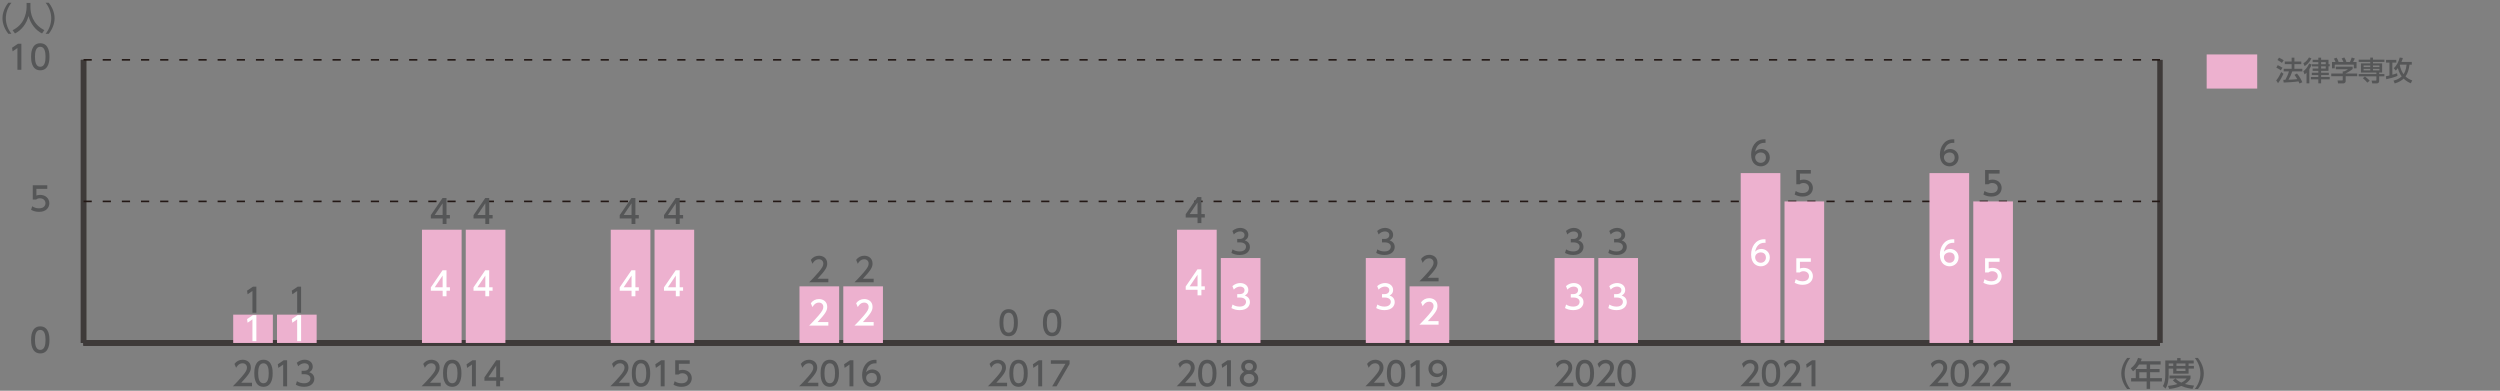 <?xml version="1.0" encoding="utf-8"?>
<!-- Generator: Adobe Illustrator 27.7.0, SVG Export Plug-In . SVG Version: 6.00 Build 0)  -->
<svg version="1.1" id="レイヤー_1" xmlns="http://www.w3.org/2000/svg" xmlns:xlink="http://www.w3.org/1999/xlink" x="0px"
	 y="0px" width="959.66px" height="150px" viewBox="0 0 959.66 150" style="enable-background:new 0 0 959.66 150;"
	 xml:space="preserve">
<rect x="0" y="0" width="959.66" height="150" fill="#808080" stroke="none"/>
<style type="text/css">
	.st0{fill:#EDB1CF;}
	.st1{fill:#555657;}
	.st2{fill-rule:evenodd;clip-rule:evenodd;fill:none;stroke:#3E3A39;stroke-width:2.101;stroke-miterlimit:10;}
	
		.st3{fill-rule:evenodd;clip-rule:evenodd;fill:none;stroke:#231815;stroke-width:0.63;stroke-miterlimit:10;stroke-dasharray:3.151,4.201;}
	.st4{fill-rule:evenodd;clip-rule:evenodd;fill:#EDB1CF;}
	.st5{fill:#FFFFFF;}
</style>
<rect x="847.06" y="20.9" class="st0" width="19.4" height="13.1"/>
<g>
	<path class="st1" d="M876.55,28.33c-0.44,1.02-1.33,2.63-2.09,3.59l-0.71-1.05c0.46-0.55,0.93-1.12,1.92-3.21L876.55,28.33z
		 M874.33,25.01c0.81,0.37,1.3,0.65,1.84,1l-0.65,0.98c-0.55-0.41-1.09-0.73-1.72-1.02L874.33,25.01z M874.83,22.13
		c0.43,0.18,1.42,0.73,1.8,1.02l-0.69,0.99c-0.49-0.39-0.62-0.46-1.7-1.11L874.83,22.13z M879.92,27.41
		c-0.4,1.2-0.81,2.06-1.45,3.19c1.21-0.04,1.68-0.05,3.38-0.22c-0.41-0.73-0.86-1.34-1.09-1.63l0.96-0.54
		c0.99,1.12,1.7,2.51,2.06,3.35l-1.09,0.5c-0.14-0.32-0.23-0.54-0.37-0.82c-1.53,0.25-4.52,0.41-5.69,0.45l-0.16-1.04
		c0.15,0,0.72-0.02,0.8-0.02c0.69-1.27,1.07-2.12,1.37-3.23h-2.01V26.4h3.05v-1.77h-2.63v-1.02h2.63v-1.48h1.06v1.48h2.64v1.02
		h-2.64v1.77h3.04v1.01H879.92z"/>
	<path class="st1" d="M887.37,24.77c-0.13,0.36-0.36,0.97-0.9,1.77V32h-1.07v-4.11c-0.38,0.4-0.53,0.49-0.76,0.66l-0.47-1.19
		c0.75-0.58,1.46-1.31,2.25-2.96L887.37,24.77z M887.27,22.4c-0.86,1.84-2,2.59-2.61,2.97l-0.47-1.05c1.31-0.8,1.97-1.96,2.14-2.28
		L887.27,22.4z M890.99,22.12v0.83h2.83v1.7h0.48v0.82h-0.48v1.73h-2.83v0.71h2.96v0.9h-2.96v0.73h3.31v0.91h-3.31V32h-1.07v-1.54
		h-2.85v-0.91h2.85v-0.73h-2.5v-0.9h2.5V27.2h-2.18v-0.88h2.18v-0.84h-2.42v-0.82h2.42v-0.81h-2.18v-0.89h2.18v-0.83H890.99z
		 M890.99,23.84v0.81h1.78v-0.81H890.99z M890.99,25.47v0.84h1.78v-0.84H890.99z"/>
	<path class="st1" d="M903.1,25.6v0.87c-0.6,0.54-1.85,1.35-2.68,1.68v0.08h4.42v1.03h-4.42v1.88c0,0.76-0.76,0.87-0.86,0.87h-2.06
		l-0.2-1.11h1.69c0.3,0,0.3-0.15,0.3-0.34v-1.3h-4.41v-1.03h4.41v-0.82h0.46c0.36-0.12,1.08-0.41,1.56-0.83h-4.68V25.6H903.1z
		 M896.53,23.81c-0.22-0.57-0.48-1.04-0.63-1.29l1.02-0.38c0.28,0.4,0.61,1.02,0.79,1.58l-0.24,0.09h2.1
		c-0.26-0.61-0.46-0.97-0.71-1.36l1.04-0.4c0.22,0.34,0.63,1.11,0.8,1.64l-0.35,0.12h1.7c0.13-0.24,0.28-0.56,0.69-1.73l1.21,0.36
		c-0.24,0.56-0.38,0.83-0.69,1.37h1.34v2.41h-1.06v-1.41h-7.31v1.41h-1.06v-2.41H896.53z"/>
	<path class="st1" d="M909.86,22.11h1.04v0.79h4.38v0.88h-4.38v0.55h3.51v3.5h-1.14v0.59h2.01v0.89h-2.01v1.81
		c0,0.85-0.76,0.89-0.89,0.89h-1.75l-0.28-1.08h1.65c0.19,0,0.21-0.04,0.21-0.27v-1.35h-6.79v-0.89h6.79v-0.59h-5.92v-3.5h3.57
		v-0.55h-4.45V22.9h4.45V22.11z M908.7,31.72c-0.6-0.82-1.46-1.51-1.69-1.7l0.8-0.66c0.4,0.29,1.37,1.07,1.84,1.65L908.7,31.72z
		 M909.86,25.14h-2.55v0.61h2.55V25.14z M909.86,26.44h-2.55v0.59h2.55V26.44z M913.37,25.14h-2.47v0.61h2.47V25.14z M913.37,26.44
		h-2.47v0.59h2.47V26.44z"/>
	<path class="st1" d="M915.85,29.28c0.29-0.04,0.46-0.07,1.37-0.3v-4.95h-1.3v-1.06h3.94v1.06h-1.52v4.66
		c0.45-0.13,1.31-0.38,1.81-0.58l0.14,1.03c-1.07,0.48-3.16,1.05-4.29,1.28L915.85,29.28z M925.8,23.78v1.05h-0.89
		c-0.18,1.68-0.61,3.24-1.52,4.53c0.78,0.73,1.64,1.19,2.57,1.5l-0.53,1.11c-0.81-0.34-1.82-0.83-2.76-1.8
		c-0.64,0.63-1.61,1.31-3.41,1.87l-0.48-1.07c1.65-0.42,2.55-1.1,3.14-1.65c-0.35-0.46-1.05-1.47-1.47-3.19
		c-0.42,0.59-0.66,0.81-0.82,0.95l-0.77-0.91c1.06-0.86,1.91-2.47,2.3-4.08l1.2,0.17c-0.1,0.4-0.18,0.76-0.53,1.51H925.8z
		 M921.3,24.83c-0.02,0.04-0.06,0.11-0.1,0.16c0.24,1.28,0.69,2.47,1.43,3.5c0.3-0.45,0.97-1.47,1.17-3.66H921.3z"/>
</g>
<g>
	<g>
		<g>
			<path class="st1" d="M3.2,12.98c-2.13-2.67-2.25-5.18-2.25-5.97s0.13-3.3,2.25-5.97h1.2C3.05,2.75,2.24,4.83,2.24,7.01
				c0,2.18,0.82,4.26,2.15,5.97H3.2z"/>
			<path class="st1" d="M10.21,1.13h1.47v1.55c0,2.45,0.77,6.55,5.33,8.89l-0.87,1.28c-2.32-1.16-4.33-3.51-5.2-6.7
				c-0.78,3.02-2.67,5.41-5.18,6.7L4.83,11.6C6.67,10.7,8.21,9.27,9.1,7.41c0.68-1.4,1.11-3.15,1.11-4.69V1.13z"/>
			<path class="st1" d="M17.51,12.98c1.35-1.7,2.15-3.79,2.15-5.97c0-2.18-0.81-4.27-2.15-5.97h1.2c2.04,2.55,2.25,5,2.25,5.97
				s-0.21,3.43-2.25,5.97H17.51z"/>
		</g>
	</g>
</g>
<g>
	<line class="st2" x1="32.07" y1="131.65" x2="829.14" y2="131.65"/>
	<g>
		<g>
			<line class="st2" x1="32.07" y1="131.65" x2="32.07" y2="22.97"/>
			<line class="st2" x1="829.14" y1="131.65" x2="829.14" y2="22.97"/>
		</g>
	</g>
</g>
<g>
	<g>
		<path class="st1" d="M11.93,130.47c0-0.97,0-5.19,3.53-5.19s3.53,4.23,3.53,5.19c0,0.97,0,5.2-3.53,5.2S11.93,131.44,11.93,130.47
			z M17.48,130.47c0-1.93-0.37-3.83-2.03-3.83s-2.03,1.91-2.03,3.83c0,2.03,0.42,3.84,2.03,3.84
			C17.12,134.31,17.48,132.37,17.48,130.47z"/>
	</g>
	<g>
		<path class="st1" d="M18.14,72.5h-4.17v2.56c0.31-0.11,0.72-0.25,1.44-0.25c2.14,0,3.53,1.42,3.53,3.21
			c0,1.57-1.13,3.31-3.94,3.31c-1.11,0-2.08-0.25-3.06-0.78l0.42-1.37c0.81,0.54,1.66,0.79,2.63,0.79c1.93,0,2.46-1.13,2.46-1.97
			c0-1.17-0.96-1.88-2.13-1.88c-0.52,0-1.05,0.14-1.44,0.48h-1.3v-5.47h5.57V72.5z"/>
	</g>
	<g>
		<path class="st1" d="M6.88,16.8H8.2v9.99H6.69v-8.35l-1.86,1.28l-0.2-1.4L6.88,16.8z"/>
		<path class="st1" d="M11.93,21.79c0-0.97,0-5.19,3.53-5.19s3.53,4.23,3.53,5.19c0,0.97,0,5.2-3.53,5.2S11.93,22.76,11.93,21.79z
			 M17.48,21.79c0-1.93-0.37-3.83-2.03-3.83s-2.03,1.91-2.03,3.83c0,2.03,0.42,3.84,2.03,3.84C17.12,25.63,17.48,23.69,17.48,21.79z
			"/>
	</g>
	<line class="st2" x1="32.07" y1="131.65" x2="32.07" y2="22.97"/>
	<g>
		<g>
			<line class="st2" x1="32.07" y1="131.65" x2="829.14" y2="131.65"/>
			<line class="st3" x1="32.07" y1="77.31" x2="829.14" y2="77.31"/>
			<line class="st3" x1="32.07" y1="22.97" x2="829.14" y2="22.97"/>
		</g>
	</g>
</g>
<g>
	<line class="st2" x1="32.07" y1="131.65" x2="829.14" y2="131.65"/>
</g>
<g>
	<g>
		<g>
			<line class="st2" x1="32.07" y1="131.65" x2="829.14" y2="131.65"/>
		</g>
	</g>
</g>
<g>
	<g>
		<g>
			<rect x="304.38" y="131.65" class="st4" width="20.92" height="0"/>
		</g>
	</g>
</g>
<g>
	<path class="st1" d="M816.53,149.33c-2.13-2.67-2.25-5.18-2.25-5.97s0.13-3.3,2.25-5.97h1.2c-1.35,1.71-2.15,3.79-2.15,5.97
		c0,2.18,0.82,4.26,2.15,5.97H816.53z"/>
	<path class="st1" d="M829.4,138.67v1.27h-4.06v1.71h3.65v1.23h-3.65v2.28h4.55v1.27h-4.55v2.84h-1.32v-2.84h-5.96v-1.27h1.79v-3.51
		h4.17v-1.71h-2.92c-0.89,1.4-1.64,2.04-2.29,2.58l-0.89-1.12c1.36-1.03,2.31-2.33,2.8-4.03l1.44,0.35
		c-0.16,0.49-0.24,0.65-0.37,0.95H829.4z M824.02,142.89h-2.82v2.28h2.82V142.89z"/>
	<path class="st1" d="M831.2,138.37h4.53v-0.93h1.32v0.93h5.04v1.16h-1.97v0.93h2.04v1.03h-2.04v1.94h-5.91v-1.94h-1.74v2.29
		c0,1.93-0.26,3.94-1.2,5.39l-1.03-0.98c0.76-1.11,0.94-2.78,0.94-4.44V138.37z M835.1,145.29c0.37,0.37,1.01,1.02,2.22,1.58
		c1.34-0.64,1.76-1.21,2.04-1.59h-6.58v-1.13h8.09v1.13c-0.19,0.33-0.68,1.18-2.14,2.12c1.08,0.31,2.12,0.49,3.5,0.62l-0.58,1.25
		c-0.61-0.06-2.37-0.26-4.33-1.12c-1.92,0.83-3.58,1.05-4.61,1.15l-0.52-1.17c0.69-0.08,1.94-0.19,3.68-0.71
		c-1.16-0.71-1.6-1.21-1.8-1.45L835.1,145.29z M832.49,139.53v0.93h1.74v-0.93H832.49z M835.46,139.53v0.93h3.46v-0.93H835.46z
		 M835.46,141.49v0.93h3.46v-0.93H835.46z"/>
	<path class="st1" d="M842.5,149.33c1.35-1.7,2.15-3.79,2.15-5.97c0-2.18-0.81-4.27-2.15-5.97h1.2c2.04,2.55,2.26,5,2.26,5.97
		s-0.21,3.43-2.26,5.97H842.5z"/>
</g>
<g>
	<g>
		<g>
			<path class="st1" d="M531.5,146.92v1.36h-7.36c1.1-1.1,2.25-2.28,3.54-3.79c1.52-1.79,1.89-2.53,1.89-3.38
				c0-0.98-0.68-1.66-1.7-1.66c-1.49,0-2.23,1.32-2.47,1.73l-0.63-1.5c0.78-1.03,1.84-1.59,3.14-1.59c1.42,0,3.16,0.82,3.16,2.99
				c0,1.42-0.59,2.52-3.7,5.84H531.5z"/>
			<path class="st1" d="M532.37,143.28c0-0.97,0-5.19,3.53-5.19s3.53,4.23,3.53,5.19c0,0.97,0,5.2-3.53,5.2
				S532.37,144.25,532.37,143.28z M537.93,143.28c0-1.93-0.37-3.83-2.03-3.83c-1.66,0-2.03,1.91-2.03,3.83
				c0,2.03,0.42,3.84,2.03,3.84C537.56,147.13,537.93,145.19,537.93,143.28z"/>
			<path class="st1" d="M543.65,138.3h1.32v9.99h-1.51v-8.35l-1.86,1.28l-0.2-1.4L543.65,138.3z"/>
			<path class="st1" d="M549.36,146.85c0.45,0.19,0.91,0.28,1.4,0.28c2.05,0,2.95-1.51,3.2-3.44c-0.35,0.37-1.03,1.07-2.39,1.07
				c-1.73,0-3.25-1.25-3.25-3.24c0-1.94,1.47-3.43,3.49-3.43c1.1,0,3.68,0.48,3.68,4.56c0,3.43-1.74,5.83-4.67,5.83
				c-0.81,0-1.23-0.16-1.45-0.25V146.85z M551.78,143.43c1.11,0,2.13-0.78,2.13-1.97c0-1.07-0.81-2.01-2.08-2.01
				c-1.4,0-2.02,1.13-2.02,2.01C549.81,142.83,550.81,143.43,551.78,143.43z"/>
		</g>
		<g>
			<path class="st1" d="M747.88,146.92v1.36h-7.36c1.1-1.1,2.25-2.28,3.54-3.79c1.52-1.79,1.89-2.53,1.89-3.38
				c0-0.98-0.68-1.66-1.7-1.66c-1.49,0-2.23,1.32-2.47,1.73l-0.63-1.5c0.78-1.03,1.84-1.59,3.14-1.59c1.42,0,3.16,0.82,3.16,2.99
				c0,1.42-0.59,2.52-3.7,5.84H747.88z"/>
			<path class="st1" d="M748.75,143.28c0-0.97,0-5.19,3.53-5.19c3.53,0,3.53,4.23,3.53,5.19c0,0.97,0,5.2-3.53,5.2
				C748.75,148.49,748.75,144.25,748.75,143.28z M754.31,143.28c0-1.93-0.37-3.83-2.03-3.83c-1.66,0-2.03,1.91-2.03,3.83
				c0,2.03,0.42,3.84,2.03,3.84C753.94,147.13,754.31,145.19,754.31,143.28z"/>
			<path class="st1" d="M763.88,146.92v1.36h-7.36c1.1-1.1,2.25-2.28,3.54-3.79c1.52-1.79,1.89-2.53,1.89-3.38
				c0-0.98-0.68-1.66-1.7-1.66c-1.49,0-2.23,1.32-2.47,1.73l-0.63-1.5c0.78-1.03,1.84-1.59,3.14-1.59c1.42,0,3.16,0.82,3.16,2.99
				c0,1.42-0.59,2.52-3.7,5.84H763.88z"/>
			<path class="st1" d="M771.89,146.92v1.36h-7.36c1.1-1.1,2.25-2.28,3.54-3.79c1.52-1.79,1.89-2.53,1.89-3.38
				c0-0.98-0.68-1.66-1.7-1.66c-1.49,0-2.23,1.32-2.47,1.73l-0.63-1.5c0.78-1.03,1.84-1.59,3.14-1.59c1.42,0,3.16,0.82,3.16,2.99
				c0,1.42-0.59,2.52-3.7,5.84H771.89z"/>
		</g>
		<g>
			<path class="st1" d="M459.04,146.92v1.36h-7.36c1.1-1.1,2.25-2.28,3.54-3.79c1.52-1.79,1.89-2.53,1.89-3.38
				c0-0.98-0.68-1.66-1.7-1.66c-1.49,0-2.23,1.32-2.47,1.73l-0.63-1.5c0.78-1.03,1.84-1.59,3.14-1.59c1.42,0,3.16,0.82,3.16,2.99
				c0,1.42-0.59,2.52-3.7,5.84H459.04z"/>
			<path class="st1" d="M459.91,143.28c0-0.97,0-5.19,3.53-5.19s3.53,4.23,3.53,5.19c0,0.97,0,5.2-3.53,5.2
				S459.91,144.25,459.91,143.28z M465.47,143.28c0-1.93-0.37-3.83-2.03-3.83s-2.03,1.91-2.03,3.83c0,2.03,0.42,3.84,2.03,3.84
				C465.1,147.13,465.47,145.19,465.47,143.28z"/>
			<path class="st1" d="M471.19,138.3h1.32v9.99H471v-8.35l-1.86,1.28l-0.2-1.4L471.19,138.3z"/>
			<path class="st1" d="M483,145.35c0,1.84-1.61,3.14-3.55,3.14s-3.55-1.3-3.55-3.14c0-1.37,0.86-2.24,1.65-2.63
				c-0.74-0.45-1.1-1.26-1.1-2.03c0-1.49,1.17-2.6,3-2.6c1.81,0,3,1.11,3,2.6c0,0.77-0.35,1.58-1.1,2.03
				C482.14,143.11,483,143.98,483,145.35z M481.5,145.32c0-0.73-0.5-1.79-2.05-1.79c-1.54,0-2.05,1.05-2.05,1.79
				c0,0.99,0.86,1.8,2.05,1.8S481.5,146.32,481.5,145.32z M480.99,140.75c0-0.93-0.74-1.4-1.55-1.4s-1.55,0.48-1.55,1.38
				c0,0.61,0.35,1.4,1.55,1.4C480.63,142.14,480.99,141.34,480.99,140.75z"/>
		</g>
		<g>
			<path class="st1" d="M386.58,146.92v1.36h-7.36c1.1-1.1,2.25-2.28,3.54-3.79c1.52-1.79,1.89-2.53,1.89-3.38
				c0-0.98-0.68-1.66-1.7-1.66c-1.49,0-2.23,1.32-2.47,1.73l-0.63-1.5c0.78-1.03,1.84-1.59,3.14-1.59c1.42,0,3.16,0.82,3.16,2.99
				c0,1.42-0.59,2.52-3.7,5.84H386.58z"/>
			<path class="st1" d="M387.45,143.28c0-0.97,0-5.19,3.53-5.19s3.53,4.23,3.53,5.19c0,0.97,0,5.2-3.53,5.2
				S387.45,144.25,387.45,143.28z M393.01,143.28c0-1.93-0.37-3.83-2.03-3.83s-2.03,1.91-2.03,3.83c0,2.03,0.42,3.84,2.03,3.84
				C392.64,147.13,393.01,145.19,393.01,143.28z"/>
			<path class="st1" d="M398.73,138.3h1.32v9.99h-1.51v-8.35l-1.86,1.28l-0.2-1.4L398.73,138.3z"/>
			<path class="st1" d="M410.57,138.3v1.41l-4.99,8.58h-1.68l5.06-8.63h-5.58v-1.36H410.57z"/>
		</g>
		<g>
			<path class="st1" d="M314.12,146.92v1.36h-7.36c1.1-1.1,2.25-2.28,3.54-3.79c1.52-1.79,1.89-2.53,1.89-3.38
				c0-0.98-0.68-1.66-1.7-1.66c-1.49,0-2.23,1.32-2.47,1.73l-0.63-1.5c0.78-1.03,1.84-1.59,3.14-1.59c1.42,0,3.16,0.82,3.16,2.99
				c0,1.42-0.59,2.52-3.7,5.84H314.12z"/>
			<path class="st1" d="M314.99,143.28c0-0.97,0-5.19,3.53-5.19c3.53,0,3.53,4.23,3.53,5.19c0,0.97,0,5.2-3.53,5.2
				C314.99,148.49,314.99,144.25,314.99,143.28z M320.54,143.28c0-1.93-0.37-3.83-2.03-3.83c-1.66,0-2.03,1.91-2.03,3.83
				c0,2.03,0.42,3.84,2.03,3.84C320.18,147.13,320.54,145.19,320.54,143.28z"/>
			<path class="st1" d="M326.27,138.3h1.32v9.99h-1.51v-8.35l-1.86,1.28l-0.2-1.4L326.27,138.3z"/>
			<path class="st1" d="M336.46,139.48c-0.29-0.01-0.31-0.02-0.44-0.02c-2.12,0-3.16,1.47-3.56,3.43c0.5-0.55,1.26-1.07,2.39-1.07
				c1.68,0,3.26,1.23,3.26,3.26c0,1.99-1.55,3.42-3.46,3.42c-1.6,0-3.72-1.02-3.72-4.51c0-2.76,1.54-5.88,5.03-5.88
				c0.18,0,0.29,0,0.5,0.03V139.48z M334.65,143.15c-0.97,0-2.17,0.62-2.17,1.88c0,1.05,0.82,2.1,2.13,2.1c1.3,0,2-0.96,2-1.99
				C336.61,143.37,335.19,143.15,334.65,143.15z"/>
		</g>
		<g>
			<path class="st1" d="M241.66,146.92v1.36h-7.36c1.1-1.1,2.25-2.28,3.54-3.79c1.52-1.79,1.89-2.53,1.89-3.38
				c0-0.98-0.68-1.66-1.7-1.66c-1.49,0-2.23,1.32-2.47,1.73l-0.63-1.5c0.78-1.03,1.84-1.59,3.14-1.59c1.42,0,3.16,0.82,3.16,2.99
				c0,1.42-0.59,2.52-3.7,5.84H241.66z"/>
			<path class="st1" d="M242.53,143.28c0-0.97,0-5.19,3.53-5.19c3.53,0,3.53,4.23,3.53,5.19c0,0.97,0,5.2-3.53,5.2
				C242.53,148.49,242.53,144.25,242.53,143.28z M248.08,143.28c0-1.93-0.37-3.83-2.03-3.83s-2.03,1.91-2.03,3.83
				c0,2.03,0.42,3.84,2.03,3.84C247.72,147.13,248.08,145.19,248.08,143.28z"/>
			<path class="st1" d="M253.81,138.3h1.32v9.99h-1.51v-8.35l-1.86,1.28l-0.2-1.4L253.81,138.3z"/>
			<path class="st1" d="M264.75,139.66h-4.17v2.56c0.31-0.11,0.72-0.25,1.44-0.25c2.14,0,3.53,1.42,3.53,3.21
				c0,1.57-1.13,3.31-3.94,3.31c-1.11,0-2.08-0.25-3.06-0.78l0.42-1.37c0.81,0.54,1.66,0.79,2.63,0.79c1.93,0,2.46-1.13,2.46-1.97
				c0-1.17-0.96-1.88-2.13-1.88c-0.52,0-1.05,0.14-1.44,0.48h-1.3v-5.47h5.57V139.66z"/>
		</g>
		<g>
			<path class="st1" d="M169.19,146.92v1.36h-7.36c1.1-1.1,2.25-2.28,3.54-3.79c1.52-1.79,1.89-2.53,1.89-3.38
				c0-0.98-0.68-1.66-1.7-1.66c-1.49,0-2.23,1.32-2.47,1.73l-0.63-1.5c0.78-1.03,1.84-1.59,3.14-1.59c1.42,0,3.16,0.82,3.16,2.99
				c0,1.42-0.59,2.52-3.7,5.84H169.19z"/>
			<path class="st1" d="M170.07,143.28c0-0.97,0-5.19,3.53-5.19c3.53,0,3.53,4.23,3.53,5.19c0,0.97,0,5.2-3.53,5.2
				C170.07,148.49,170.07,144.25,170.07,143.28z M175.62,143.28c0-1.93-0.37-3.83-2.03-3.83c-1.66,0-2.03,1.91-2.03,3.83
				c0,2.03,0.42,3.84,2.03,3.84C175.26,147.13,175.62,145.19,175.62,143.28z"/>
			<path class="st1" d="M181.35,138.3h1.32v9.99h-1.51v-8.35l-1.86,1.28l-0.2-1.4L181.35,138.3z"/>
			<path class="st1" d="M190.48,148.28v-2.14h-4.53v-1.27l4.5-6.57h1.52v6.53h1.31v1.32h-1.31v2.14H190.48z M187.46,144.82h3.02
				v-4.48L187.46,144.82z"/>
		</g>
		<g>
			<path class="st1" d="M96.73,146.92v1.36h-7.36c1.1-1.1,2.25-2.28,3.54-3.79c1.52-1.79,1.89-2.53,1.89-3.38
				c0-0.98-0.68-1.66-1.7-1.66c-1.49,0-2.23,1.32-2.47,1.73l-0.63-1.5c0.78-1.03,1.84-1.59,3.14-1.59c1.42,0,3.16,0.82,3.16,2.99
				c0,1.42-0.59,2.52-3.7,5.84H96.73z"/>
			<path class="st1" d="M97.61,143.28c0-0.97,0-5.19,3.53-5.19s3.53,4.23,3.53,5.19c0,0.97,0,5.2-3.53,5.2
				S97.61,144.25,97.61,143.28z M103.16,143.28c0-1.93-0.37-3.83-2.03-3.83s-2.03,1.91-2.03,3.83c0,2.03,0.42,3.84,2.03,3.84
				C102.8,147.13,103.16,145.19,103.16,143.28z"/>
			<path class="st1" d="M108.89,138.3h1.32v9.99h-1.51v-8.35l-1.86,1.28l-0.2-1.4L108.89,138.3z"/>
			<path class="st1" d="M113.98,146.33c0.81,0.54,1.78,0.79,2.75,0.79c1.79,0,2.43-0.98,2.43-1.84c0-0.88-0.73-1.64-2.38-1.64h-1
				v-1.31h0.96c1.36,0,1.85-0.82,1.85-1.49c0-0.96-0.84-1.4-1.66-1.4c-0.94,0-1.83,0.45-2.46,1.16l-0.54-1.35
				c0.96-0.85,2.05-1.17,3.01-1.17c1.65,0,3.11,0.97,3.11,2.66c0,1.41-0.99,1.93-1.36,2.12c0.52,0.2,1.97,0.75,1.97,2.56
				c0,1.35-1.01,3.06-3.93,3.06c-1.31,0-2.28-0.32-3.17-0.79L113.98,146.33z"/>
		</g>
	</g>
</g>
<g>
	<g>
		<g>
			<rect x="327.48" y="131.65" class="st4" width="20.92" height="0"/>
		</g>
	</g>
</g>
<g>
	<g>
		<g>
			<rect x="106.33" y="120.78" class="st4" width="15.22" height="10.87"/>
			<rect x="178.79" y="88.18" class="st4" width="15.22" height="43.47"/>
			<rect x="251.25" y="88.18" class="st4" width="15.22" height="43.47"/>
			<rect x="323.71" y="109.92" class="st4" width="15.22" height="21.74"/>
			<rect x="396.17" y="131.65" class="st4" width="15.22" height="0"/>
			<rect x="468.63" y="99.05" class="st4" width="15.22" height="32.6"/>
			<rect x="541.09" y="109.92" class="st4" width="15.22" height="21.74"/>
			<rect x="757.47" y="77.32" class="st4" width="15.22" height="54.34"/>
		</g>
	</g>
</g>
<g>
	<g>
		<g>
			<rect x="89.52" y="120.78" class="st4" width="15.22" height="10.87"/>
			<rect x="161.98" y="88.18" class="st4" width="15.22" height="43.47"/>
			<rect x="234.44" y="88.18" class="st4" width="15.22" height="43.47"/>
			<rect x="306.9" y="109.92" class="st4" width="15.22" height="21.74"/>
			<rect x="379.36" y="131.65" class="st4" width="15.22" height="0"/>
			<rect x="451.82" y="88.18" class="st4" width="15.22" height="43.47"/>
			<rect x="524.28" y="99.05" class="st4" width="15.22" height="32.6"/>
			<rect x="740.66" y="66.45" class="st4" width="15.22" height="65.2"/>
		</g>
	</g>
</g>
<g>
	<g>
		<path class="st1" d="M383.66,123.86c0-0.97,0-5.19,3.53-5.19c3.53,0,3.53,4.23,3.53,5.19c0,0.97,0,5.2-3.53,5.2
			C383.66,129.07,383.66,124.83,383.66,123.86z M389.21,123.86c0-1.93-0.37-3.83-2.03-3.83c-1.66,0-2.03,1.92-2.03,3.83
			c0,2.03,0.42,3.84,2.03,3.84C388.85,127.71,389.21,125.77,389.21,123.86z"/>
	</g>
</g>
<g>
	<g>
		<path class="st1" d="M400.34,123.86c0-0.97,0-5.19,3.53-5.19c3.53,0,3.53,4.23,3.53,5.19c0,0.97,0,5.2-3.53,5.2
			C400.34,129.07,400.34,124.83,400.34,123.86z M405.9,123.86c0-1.93-0.37-3.83-2.03-3.83c-1.66,0-2.03,1.92-2.03,3.83
			c0,2.03,0.42,3.84,2.03,3.84C405.53,127.71,405.9,125.77,405.9,123.86z"/>
	</g>
</g>
<g>
	<g>
		<path class="st1" d="M552.22,106.64V108h-7.36c1.1-1.1,2.25-2.28,3.54-3.79c1.52-1.79,1.89-2.53,1.89-3.38
			c0-0.98-0.68-1.66-1.7-1.66c-1.49,0-2.23,1.32-2.47,1.73l-0.63-1.5c0.78-1.03,1.84-1.59,3.14-1.59c1.42,0,3.16,0.82,3.16,2.99
			c0,1.42-0.59,2.52-3.7,5.84H552.22z"/>
	</g>
</g>
<g>
	<g>
		<path class="st5" d="M552.22,123.28v1.36h-7.36c1.1-1.1,2.25-2.28,3.54-3.79c1.52-1.79,1.89-2.53,1.89-3.38
			c0-0.98-0.68-1.66-1.7-1.66c-1.49,0-2.23,1.32-2.47,1.73l-0.63-1.5c0.78-1.03,1.84-1.59,3.14-1.59c1.42,0,3.16,0.82,3.16,2.99
			c0,1.42-0.59,2.52-3.7,5.84H552.22z"/>
	</g>
</g>
<g>
	<g>
		<path class="st1" d="M528.7,95.73c0.81,0.54,1.78,0.79,2.75,0.79c1.79,0,2.43-0.98,2.43-1.84c0-0.88-0.73-1.64-2.38-1.64h-1v-1.31
			h0.96c1.36,0,1.85-0.82,1.85-1.49c0-0.96-0.84-1.4-1.66-1.4c-0.94,0-1.83,0.45-2.46,1.16l-0.54-1.35
			c0.96-0.84,2.05-1.17,3.01-1.17c1.65,0,3.11,0.97,3.11,2.66c0,1.41-0.99,1.93-1.36,2.12c0.52,0.2,1.97,0.75,1.97,2.56
			c0,1.35-1.01,3.06-3.93,3.06c-1.31,0-2.28-0.31-3.17-0.79L528.7,95.73z"/>
	</g>
</g>
<g>
	<g>
		<path class="st5" d="M528.7,116.9c0.81,0.54,1.78,0.79,2.75,0.79c1.79,0,2.43-0.98,2.43-1.84c0-0.88-0.73-1.64-2.38-1.64h-1v-1.31
			h0.96c1.36,0,1.85-0.82,1.85-1.49c0-0.96-0.84-1.4-1.66-1.4c-0.94,0-1.83,0.45-2.46,1.16l-0.54-1.35
			c0.96-0.84,2.05-1.17,3.01-1.17c1.65,0,3.11,0.97,3.11,2.66c0,1.41-0.99,1.93-1.36,2.12c0.52,0.2,1.97,0.75,1.97,2.56
			c0,1.35-1.01,3.06-3.93,3.06c-1.31,0-2.28-0.31-3.17-0.79L528.7,116.9z"/>
	</g>
</g>
<g>
	<g>
		<path class="st1" d="M750.18,54.86c-0.29-0.01-0.31-0.03-0.44-0.03c-2.12,0-3.16,1.47-3.56,3.43c0.5-0.56,1.26-1.07,2.39-1.07
			c1.68,0,3.26,1.23,3.26,3.26c0,1.99-1.55,3.41-3.46,3.41c-1.6,0-3.72-1.02-3.72-4.51c0-2.76,1.54-5.88,5.03-5.88
			c0.18,0,0.29,0,0.5,0.03V54.86z M748.37,58.53c-0.97,0-2.17,0.62-2.17,1.88c0,1.04,0.82,2.1,2.13,2.1c1.3,0,2-0.96,2-1.99
			C750.34,58.75,748.91,58.53,748.37,58.53z"/>
	</g>
</g>
<g>
	<g>
		<path class="st5" d="M750.18,93.23c-0.29-0.01-0.31-0.03-0.44-0.03c-2.12,0-3.16,1.47-3.56,3.43c0.5-0.56,1.26-1.07,2.39-1.07
			c1.68,0,3.26,1.23,3.26,3.26c0,1.99-1.55,3.41-3.46,3.41c-1.6,0-3.72-1.02-3.72-4.51c0-2.76,1.54-5.88,5.03-5.88
			c0.18,0,0.29,0,0.5,0.03V93.23z M748.37,96.89c-0.97,0-2.17,0.62-2.17,1.88c0,1.04,0.82,2.1,2.13,2.1c1.3,0,2-0.96,2-1.99
			C750.34,97.12,748.91,96.89,748.37,96.89z"/>
	</g>
</g>
<g>
	<g>
		<path class="st1" d="M767.56,66.63h-4.17v2.56c0.31-0.11,0.72-0.25,1.44-0.25c2.14,0,3.53,1.42,3.53,3.21
			c0,1.58-1.13,3.31-3.94,3.31c-1.11,0-2.08-0.25-3.06-0.78l0.42-1.37c0.81,0.54,1.66,0.79,2.63,0.79c1.93,0,2.46-1.13,2.46-1.97
			c0-1.17-0.96-1.88-2.13-1.88c-0.52,0-1.05,0.14-1.44,0.48h-1.3v-5.47h5.57V66.63z"/>
	</g>
</g>
<g>
	<g>
		<path class="st5" d="M767.56,100.5h-4.17v2.56c0.31-0.11,0.72-0.25,1.44-0.25c2.14,0,3.53,1.42,3.53,3.21
			c0,1.58-1.13,3.31-3.94,3.31c-1.11,0-2.08-0.25-3.06-0.78l0.42-1.37c0.81,0.54,1.66,0.79,2.63,0.79c1.93,0,2.46-1.13,2.46-1.97
			c0-1.17-0.96-1.88-2.13-1.88c-0.52,0-1.05,0.14-1.44,0.48h-1.3v-5.47h5.57V100.5z"/>
	</g>
</g>
<g>
	<path class="st1" d="M603.96,146.92v1.36h-7.36c1.1-1.1,2.25-2.28,3.54-3.79c1.52-1.79,1.89-2.53,1.89-3.38
		c0-0.98-0.68-1.66-1.7-1.66c-1.49,0-2.23,1.32-2.47,1.73l-0.63-1.5c0.78-1.03,1.84-1.59,3.14-1.59c1.42,0,3.16,0.82,3.16,2.99
		c0,1.42-0.59,2.52-3.7,5.84H603.96z"/>
	<path class="st1" d="M604.83,143.28c0-0.97,0-5.19,3.53-5.19s3.53,4.23,3.53,5.19c0,0.97,0,5.2-3.53,5.2
		S604.83,144.25,604.83,143.28z M610.39,143.28c0-1.93-0.37-3.83-2.03-3.83s-2.03,1.91-2.03,3.83c0,2.03,0.42,3.84,2.03,3.84
		C610.02,147.13,610.39,145.19,610.39,143.28z"/>
	<path class="st1" d="M619.97,146.92v1.36h-7.36c1.1-1.1,2.25-2.28,3.54-3.79c1.52-1.79,1.89-2.53,1.89-3.38
		c0-0.98-0.68-1.66-1.7-1.66c-1.49,0-2.23,1.32-2.47,1.73l-0.63-1.5c0.78-1.03,1.84-1.59,3.14-1.59c1.42,0,3.16,0.82,3.16,2.99
		c0,1.42-0.59,2.52-3.7,5.84H619.97z"/>
	<path class="st1" d="M620.84,143.28c0-0.97,0-5.19,3.53-5.19c3.53,0,3.53,4.23,3.53,5.19c0,0.97,0,5.2-3.53,5.2
		C620.84,148.49,620.84,144.25,620.84,143.28z M626.39,143.28c0-1.93-0.37-3.83-2.03-3.83c-1.66,0-2.03,1.91-2.03,3.83
		c0,2.03,0.42,3.84,2.03,3.84C626.03,147.13,626.39,145.19,626.39,143.28z"/>
</g>
<rect x="613.55" y="99.05" class="st4" width="15.22" height="32.6"/>
<rect x="596.75" y="99.05" class="st4" width="15.22" height="32.6"/>
<g>
	<g>
		<path class="st1" d="M601.17,95.73c0.81,0.54,1.78,0.79,2.75,0.79c1.79,0,2.43-0.98,2.43-1.84c0-0.88-0.73-1.64-2.38-1.64h-1
			v-1.31h0.96c1.36,0,1.85-0.82,1.85-1.49c0-0.96-0.84-1.4-1.66-1.4c-0.94,0-1.83,0.45-2.46,1.16l-0.54-1.35
			c0.96-0.84,2.05-1.17,3.01-1.17c1.65,0,3.11,0.97,3.11,2.66c0,1.41-0.99,1.93-1.36,2.12c0.52,0.2,1.97,0.75,1.97,2.56
			c0,1.35-1.01,3.06-3.93,3.06c-1.31,0-2.28-0.31-3.17-0.79L601.17,95.73z"/>
	</g>
</g>
<g>
	<g>
		<path class="st5" d="M601.17,116.9c0.81,0.54,1.78,0.79,2.75,0.79c1.79,0,2.43-0.98,2.43-1.84c0-0.88-0.73-1.64-2.38-1.64h-1
			v-1.31h0.96c1.36,0,1.85-0.82,1.85-1.49c0-0.96-0.84-1.4-1.66-1.4c-0.94,0-1.83,0.45-2.46,1.16l-0.54-1.35
			c0.96-0.84,2.05-1.17,3.01-1.17c1.65,0,3.11,0.97,3.11,2.66c0,1.41-0.99,1.93-1.36,2.12c0.52,0.2,1.97,0.75,1.97,2.56
			c0,1.35-1.01,3.06-3.93,3.06c-1.31,0-2.28-0.31-3.17-0.79L601.17,116.9z"/>
	</g>
</g>
<g>
	<g>
		<path class="st1" d="M617.79,95.73c0.81,0.54,1.78,0.79,2.75,0.79c1.79,0,2.43-0.98,2.43-1.84c0-0.88-0.73-1.64-2.38-1.64h-1
			v-1.31h0.96c1.36,0,1.85-0.82,1.85-1.49c0-0.96-0.84-1.4-1.66-1.4c-0.94,0-1.83,0.45-2.46,1.16l-0.54-1.35
			c0.96-0.84,2.05-1.17,3.01-1.17c1.65,0,3.11,0.97,3.11,2.66c0,1.41-0.99,1.93-1.36,2.12c0.52,0.2,1.97,0.75,1.97,2.56
			c0,1.35-1.01,3.06-3.93,3.06c-1.31,0-2.28-0.31-3.17-0.79L617.79,95.73z"/>
	</g>
</g>
<g>
	<g>
		<path class="st5" d="M617.79,116.9c0.81,0.54,1.78,0.79,2.75,0.79c1.79,0,2.43-0.98,2.43-1.84c0-0.88-0.73-1.64-2.38-1.64h-1
			v-1.31h0.96c1.36,0,1.85-0.82,1.85-1.49c0-0.96-0.84-1.4-1.66-1.4c-0.94,0-1.83,0.45-2.46,1.16l-0.54-1.35
			c0.96-0.84,2.05-1.17,3.01-1.17c1.65,0,3.11,0.97,3.11,2.66c0,1.41-0.99,1.93-1.36,2.12c0.52,0.2,1.97,0.75,1.97,2.56
			c0,1.35-1.01,3.06-3.93,3.06c-1.31,0-2.28-0.31-3.17-0.79L617.79,116.9z"/>
	</g>
</g>
<g>
	<g>
		<path class="st1" d="M473.12,95.73c0.81,0.54,1.78,0.79,2.75,0.79c1.79,0,2.43-0.98,2.43-1.84c0-0.88-0.73-1.64-2.38-1.64h-1
			v-1.31h0.96c1.36,0,1.85-0.82,1.85-1.49c0-0.96-0.84-1.4-1.66-1.4c-0.94,0-1.83,0.45-2.46,1.16l-0.54-1.35
			c0.96-0.84,2.05-1.17,3.01-1.17c1.65,0,3.11,0.97,3.11,2.66c0,1.41-0.99,1.93-1.36,2.12c0.52,0.2,1.97,0.75,1.97,2.56
			c0,1.35-1.01,3.06-3.93,3.06c-1.31,0-2.28-0.31-3.17-0.79L473.12,95.73z"/>
	</g>
</g>
<g>
	<g>
		<path class="st5" d="M473.12,116.9c0.81,0.54,1.78,0.79,2.75,0.79c1.79,0,2.43-0.98,2.43-1.84c0-0.88-0.73-1.64-2.38-1.64h-1
			v-1.31h0.96c1.36,0,1.85-0.82,1.85-1.49c0-0.96-0.84-1.4-1.66-1.4c-0.94,0-1.83,0.45-2.46,1.16l-0.54-1.35
			c0.96-0.84,2.05-1.17,3.01-1.17c1.65,0,3.11,0.97,3.11,2.66c0,1.41-0.99,1.93-1.36,2.12c0.52,0.2,1.97,0.75,1.97,2.56
			c0,1.35-1.01,3.06-3.93,3.06c-1.31,0-2.28-0.31-3.17-0.79L473.12,116.9z"/>
	</g>
</g>
<g>
	<g>
		<path class="st1" d="M459.69,85.64V83.5h-4.54v-1.27l4.5-6.58h1.52v6.53h1.31v1.32h-1.31v2.14H459.69z M456.67,82.18h3.02v-4.48
			L456.67,82.18z"/>
	</g>
</g>
<g>
	<g>
		<path class="st5" d="M459.69,113.38v-2.14h-4.54v-1.27l4.5-6.58h1.52v6.53h1.31v1.32h-1.31v2.14H459.69z M456.67,109.92h3.02
			v-4.48L456.67,109.92z"/>
	</g>
</g>
<g>
	<g>
		<path class="st1" d="M335.37,106.99v1.36h-7.36c1.1-1.1,2.25-2.28,3.54-3.79c1.52-1.79,1.89-2.53,1.89-3.38
			c0-0.98-0.68-1.66-1.7-1.66c-1.49,0-2.23,1.32-2.47,1.73l-0.63-1.5c0.78-1.03,1.84-1.59,3.14-1.59c1.42,0,3.16,0.82,3.16,2.99
			c0,1.42-0.59,2.52-3.7,5.84H335.37z"/>
	</g>
</g>
<g>
	<g>
		<path class="st5" d="M335.37,123.62v1.36h-7.36c1.1-1.1,2.25-2.28,3.54-3.79c1.52-1.79,1.89-2.53,1.89-3.38
			c0-0.98-0.68-1.66-1.7-1.66c-1.49,0-2.23,1.32-2.47,1.73l-0.63-1.5c0.78-1.03,1.84-1.59,3.14-1.59c1.42,0,3.16,0.82,3.16,2.99
			c0,1.42-0.59,2.52-3.7,5.84H335.37z"/>
	</g>
</g>
<g>
	<g>
		<path class="st1" d="M317.97,106.99v1.36h-7.36c1.1-1.1,2.25-2.28,3.54-3.79c1.52-1.79,1.89-2.53,1.89-3.38
			c0-0.98-0.68-1.66-1.7-1.66c-1.49,0-2.23,1.32-2.47,1.73l-0.63-1.5c0.78-1.03,1.84-1.59,3.14-1.59c1.42,0,3.16,0.82,3.16,2.99
			c0,1.42-0.59,2.52-3.7,5.84H317.97z"/>
	</g>
</g>
<g>
	<g>
		<path class="st5" d="M317.97,123.62v1.36h-7.36c1.1-1.1,2.25-2.28,3.54-3.79c1.52-1.79,1.89-2.53,1.89-3.38
			c0-0.98-0.68-1.66-1.7-1.66c-1.49,0-2.23,1.32-2.47,1.73l-0.63-1.5c0.78-1.03,1.84-1.59,3.14-1.59c1.42,0,3.16,0.82,3.16,2.99
			c0,1.42-0.59,2.52-3.7,5.84H317.97z"/>
	</g>
</g>
<g>
	<g>
		<path class="st1" d="M259.42,85.99v-2.14h-4.53v-1.27l4.5-6.58h1.52v6.53h1.31v1.32h-1.31v2.14H259.42z M256.4,82.52h3.02v-4.48
			L256.4,82.52z"/>
	</g>
</g>
<g>
	<g>
		<path class="st5" d="M259.42,113.73v-2.14h-4.54v-1.27l4.5-6.58h1.52v6.53h1.31v1.32h-1.31v2.14H259.42z M256.4,110.26h3.02v-4.48
			L256.4,110.26z"/>
	</g>
</g>
<g>
	<g>
		<path class="st1" d="M242.43,85.99v-2.14h-4.54v-1.27l4.5-6.58h1.52v6.53h1.31v1.32h-1.31v2.14H242.43z M239.41,82.52h3.02v-4.48
			L239.41,82.52z"/>
	</g>
</g>
<g>
	<g>
		<path class="st5" d="M242.43,113.73v-2.14h-4.54v-1.27l4.5-6.58h1.52v6.53h1.31v1.32h-1.31v2.14H242.43z M239.41,110.26h3.02
			v-4.48L239.41,110.26z"/>
	</g>
</g>
<g>
	<g>
		<path class="st1" d="M186.3,85.99v-2.14h-4.53v-1.27l4.5-6.58h1.52v6.53h1.31v1.32h-1.31v2.14H186.3z M183.28,82.52h3.02v-4.48
			L183.28,82.52z"/>
	</g>
</g>
<g>
	<g>
		<path class="st5" d="M186.3,113.73v-2.14h-4.54v-1.27l4.5-6.58h1.52v6.53h1.31v1.32h-1.31v2.14H186.3z M183.28,110.26h3.02v-4.48
			L183.28,110.26z"/>
	</g>
</g>
<g>
	<g>
		<path class="st1" d="M169.92,85.99v-2.14h-4.54v-1.27l4.5-6.58h1.52v6.53h1.31v1.32h-1.31v2.14H169.92z M166.89,82.52h3.02v-4.48
			L166.89,82.52z"/>
	</g>
</g>
<g>
	<g>
		<path class="st5" d="M169.92,113.73v-2.14h-4.54v-1.27l4.5-6.58h1.52v6.53h1.31v1.32h-1.31v2.14H169.92z M166.89,110.26h3.02
			v-4.48L166.89,110.26z"/>
	</g>
</g>
<g>
	<g>
		<path class="st1" d="M114.26,110.05h1.32v9.99h-1.51v-8.35l-1.86,1.28l-0.2-1.4L114.26,110.05z"/>
	</g>
</g>
<g>
	<g>
		<path class="st5" d="M114.26,120.96h1.32v9.99h-1.51v-8.35l-1.86,1.28l-0.2-1.4L114.26,120.96z"/>
	</g>
</g>
<g>
	<g>
		<path class="st1" d="M97.09,110.05h1.32v9.99H96.9v-8.35l-1.86,1.28l-0.2-1.4L97.09,110.05z"/>
	</g>
</g>
<g>
	<g>
		<path class="st5" d="M97.09,120.96h1.32v9.99H96.9v-8.35l-1.86,1.28l-0.2-1.4L97.09,120.96z"/>
	</g>
</g>
<g>
	<path class="st1" d="M675.41,146.92v1.36h-7.36c1.1-1.1,2.25-2.28,3.54-3.79c1.52-1.79,1.89-2.53,1.89-3.38
		c0-0.98-0.68-1.66-1.7-1.66c-1.49,0-2.23,1.32-2.47,1.73l-0.63-1.5c0.78-1.03,1.84-1.59,3.14-1.59c1.42,0,3.16,0.82,3.16,2.99
		c0,1.42-0.59,2.52-3.7,5.84H675.41z"/>
	<path class="st1" d="M676.29,143.28c0-0.97,0-5.19,3.53-5.19s3.53,4.23,3.53,5.19c0,0.97,0,5.2-3.53,5.2
		S676.29,144.25,676.29,143.28z M681.84,143.28c0-1.93-0.37-3.83-2.03-3.83s-2.03,1.91-2.03,3.83c0,2.03,0.42,3.84,2.03,3.84
		C681.48,147.13,681.84,145.19,681.84,143.28z"/>
	<path class="st1" d="M691.42,146.92v1.36h-7.36c1.1-1.1,2.25-2.28,3.54-3.79c1.52-1.79,1.89-2.53,1.89-3.38
		c0-0.98-0.68-1.66-1.7-1.66c-1.49,0-2.23,1.32-2.47,1.73l-0.63-1.5c0.78-1.03,1.84-1.59,3.14-1.59c1.42,0,3.16,0.82,3.16,2.99
		c0,1.42-0.59,2.52-3.7,5.84H691.42z"/>
	<path class="st1" d="M695.57,138.3h1.32v9.99h-1.51v-8.35l-1.86,1.28l-0.2-1.4L695.57,138.3z"/>
</g>
<rect x="685.01" y="77.32" class="st4" width="15.22" height="54.34"/>
<rect x="668.2" y="66.45" class="st4" width="15.22" height="65.2"/>
<g>
	<g>
		<path class="st1" d="M677.72,54.86c-0.29-0.01-0.31-0.03-0.44-0.03c-2.12,0-3.16,1.47-3.56,3.43c0.5-0.56,1.26-1.07,2.39-1.07
			c1.68,0,3.26,1.23,3.26,3.26c0,1.99-1.55,3.41-3.46,3.41c-1.6,0-3.72-1.02-3.72-4.51c0-2.76,1.54-5.88,5.03-5.88
			c0.18,0,0.29,0,0.5,0.03V54.86z M675.91,58.53c-0.97,0-2.17,0.62-2.17,1.88c0,1.04,0.82,2.1,2.13,2.1c1.3,0,2-0.96,2-1.99
			C677.87,58.75,676.45,58.53,675.91,58.53z"/>
	</g>
</g>
<g>
	<g>
		<path class="st5" d="M677.72,93.23c-0.29-0.01-0.31-0.03-0.44-0.03c-2.12,0-3.16,1.47-3.56,3.43c0.5-0.56,1.26-1.07,2.39-1.07
			c1.68,0,3.26,1.23,3.26,3.26c0,1.99-1.55,3.41-3.46,3.41c-1.6,0-3.72-1.02-3.72-4.51c0-2.76,1.54-5.88,5.03-5.88
			c0.18,0,0.29,0,0.5,0.03V93.23z M675.91,96.89c-0.97,0-2.17,0.62-2.17,1.88c0,1.04,0.82,2.1,2.13,2.1c1.3,0,2-0.96,2-1.99
			C677.87,97.12,676.45,96.89,675.91,96.89z"/>
	</g>
</g>
<g>
	<g>
		<path class="st1" d="M695.1,66.63h-4.17v2.56c0.31-0.11,0.72-0.25,1.44-0.25c2.14,0,3.53,1.42,3.53,3.21
			c0,1.58-1.13,3.31-3.94,3.31c-1.11,0-2.08-0.25-3.06-0.78l0.42-1.37c0.81,0.54,1.66,0.79,2.63,0.79c1.93,0,2.46-1.13,2.46-1.97
			c0-1.17-0.96-1.88-2.13-1.88c-0.52,0-1.05,0.14-1.44,0.48h-1.3v-5.47h5.57V66.63z"/>
	</g>
</g>
<g>
	<g>
		<path class="st5" d="M695.1,100.5h-4.17v2.56c0.31-0.11,0.72-0.25,1.44-0.25c2.14,0,3.53,1.42,3.53,3.21
			c0,1.58-1.13,3.31-3.94,3.31c-1.11,0-2.08-0.25-3.06-0.78l0.42-1.37c0.81,0.54,1.66,0.79,2.63,0.79c1.93,0,2.46-1.13,2.46-1.97
			c0-1.17-0.96-1.88-2.13-1.88c-0.52,0-1.05,0.14-1.44,0.48h-1.3v-5.47h5.57V100.5z"/>
	</g>
</g>
</svg>
